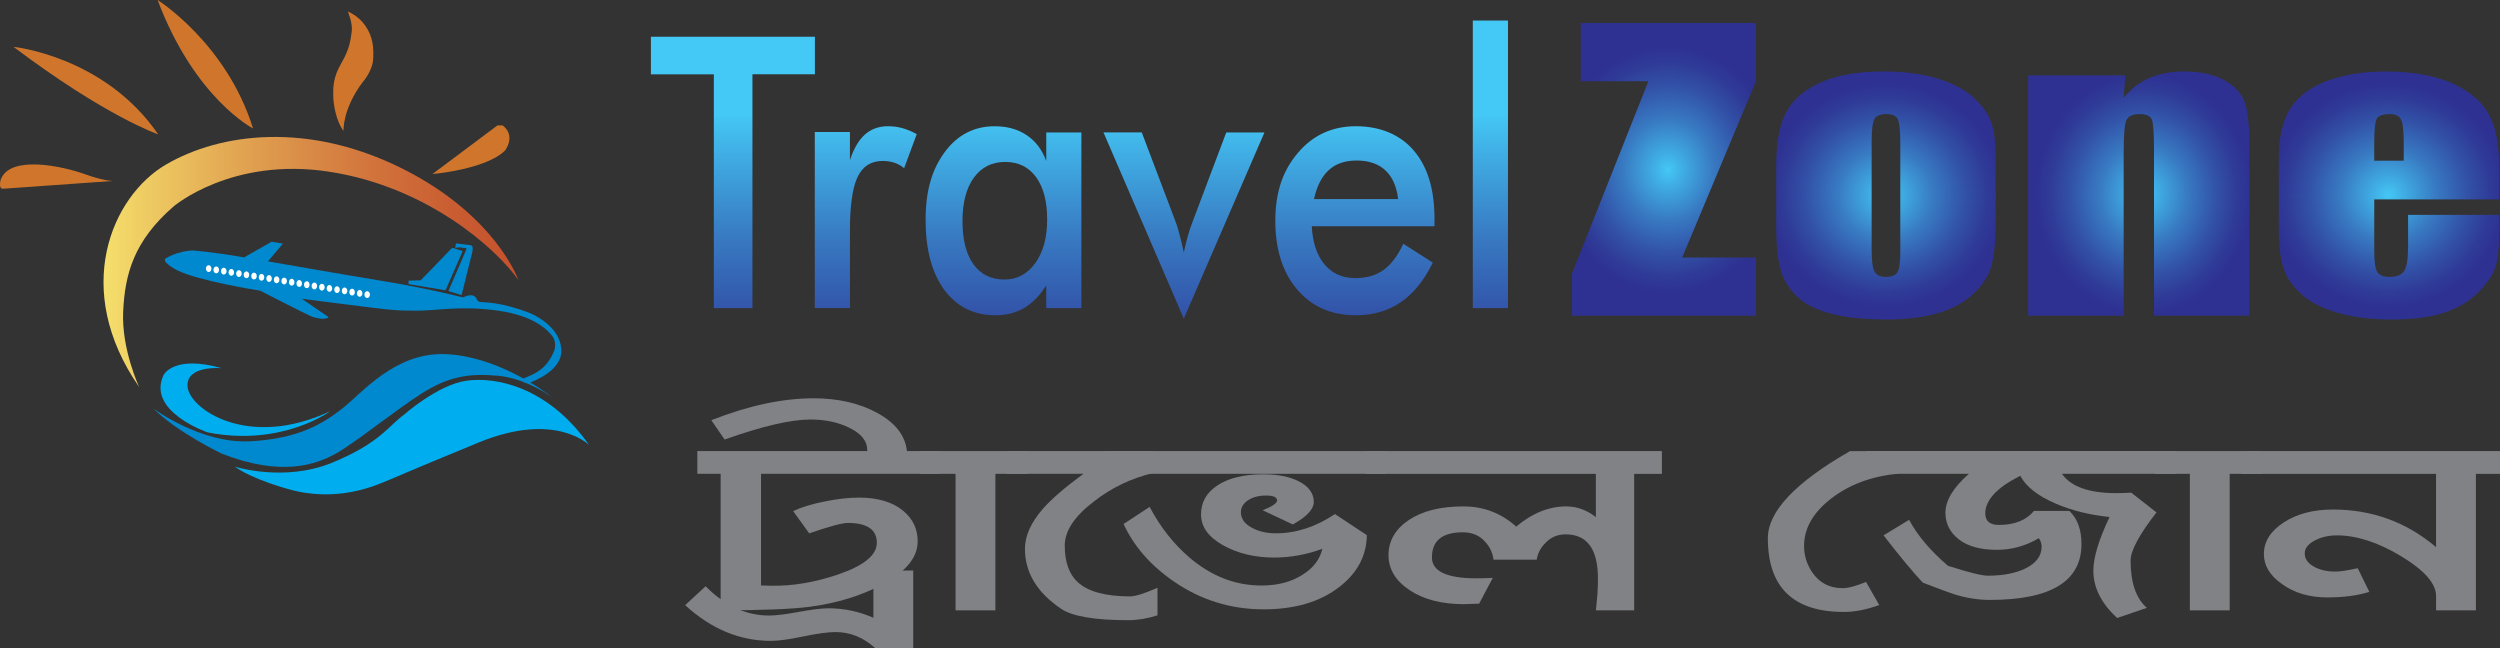 <?xml version="1.0" encoding="UTF-8"?>
<svg id="Layer_2" data-name="Layer 2" xmlns="http://www.w3.org/2000/svg" xmlns:xlink="http://www.w3.org/1999/xlink" viewBox="0 0 828.83 214.87">
  <rect x="0" y="0" width="828.83" height="214.87" fill="#333333" stroke="none"/>
  <defs>
    <style>
      .cls-1 {
        fill: url(#linear-gradient-2);
      }

      .cls-2 {
        fill: #fff;
      }

      .cls-3 {
        fill: url(#linear-gradient-6);
      }

      .cls-4 {
        fill: url(#radial-gradient-4);
      }

      .cls-5 {
        fill: #00aeef;
      }

      .cls-6 {
        fill: url(#radial-gradient);
      }

      .cls-7 {
        fill: url(#linear-gradient-5);
      }

      .cls-8 {
        fill: #808285;
      }

      .cls-9 {
        fill: url(#radial-gradient-2);
      }

      .cls-10 {
        fill: url(#radial-gradient-3);
      }

      .cls-11 {
        fill: url(#linear-gradient-7);
      }

      .cls-12 {
        fill: #0089cf;
      }

      .cls-13 {
        fill: url(#linear-gradient-3);
      }

      .cls-14 {
        fill: url(#linear-gradient);
      }

      .cls-15 {
        fill: #cf762c;
      }

      .cls-16 {
        fill: url(#linear-gradient-4);
      }
    </style>
    <radialGradient id="radial-gradient" cx="600.41" cy="293.73" fx="600.41" fy="293.73" r="24.09" gradientTransform="translate(-383.64 -454.8) scale(1.56 1.74)" gradientUnits="userSpaceOnUse">
      <stop offset="0" stop-color="#44c8f5"/>
      <stop offset=".11" stop-color="#40b1e6"/>
      <stop offset=".4" stop-color="#387ac2"/>
      <stop offset=".66" stop-color="#3252a8"/>
      <stop offset=".86" stop-color="#2f3a97"/>
      <stop offset=".98" stop-color="#2e3192"/>
    </radialGradient>
    <radialGradient id="radial-gradient-2" cx="778.8" cy="71.93" fx="778.8" fy="71.93" r="32.84" gradientTransform="translate(-317.31 -18.73) scale(1.21 1.16)" xlink:href="#radial-gradient"/>
    <radialGradient id="radial-gradient-3" cx="701.45" cy="298.35" fx="701.45" fy="298.35" r="23.41" xlink:href="#radial-gradient"/>
    <radialGradient id="radial-gradient-4" cx="916.59" cy="71.93" fx="916.59" fy="71.93" r="32.89" gradientTransform="translate(-317.31 -18.73) scale(1.21 1.16)" xlink:href="#radial-gradient"/>
    <linearGradient id="linear-gradient" x1="34.31" y1="86.87" x2="171.84" y2="86.87" gradientUnits="userSpaceOnUse">
      <stop offset="0" stop-color="#f5e06c"/>
      <stop offset=".07" stop-color="#f0d165"/>
      <stop offset=".39" stop-color="#de9a4d"/>
      <stop offset=".66" stop-color="#d1723b"/>
      <stop offset=".87" stop-color="#c85a30"/>
      <stop offset="1" stop-color="#c6512d"/>
    </linearGradient>
    <linearGradient id="linear-gradient-2" x1="242.98" y1="38.18" x2="242.98" y2="139.21" gradientUnits="userSpaceOnUse">
      <stop offset="0" stop-color="#44c8f5"/>
      <stop offset=".11" stop-color="#40b1e6"/>
      <stop offset=".4" stop-color="#387ac2"/>
      <stop offset=".66" stop-color="#3252a8"/>
      <stop offset=".86" stop-color="#2f3a97"/>
      <stop offset=".98" stop-color="#2e3192"/>
    </linearGradient>
    <linearGradient id="linear-gradient-3" x1="287.02" y1="38.19" x2="287.02" y2="139.2" xlink:href="#linear-gradient-2"/>
    <linearGradient id="linear-gradient-4" x1="332.69" y1="38.19" x2="332.69" y2="139.22" xlink:href="#linear-gradient-2"/>
    <linearGradient id="linear-gradient-5" x1="392.53" y1="38.18" x2="392.53" y2="139.23" xlink:href="#linear-gradient-2"/>
    <linearGradient id="linear-gradient-6" x1="449.19" y1="38.19" x2="449.19" y2="139.22" xlink:href="#linear-gradient-2"/>
    <linearGradient id="linear-gradient-7" x1="494.11" y1="38.18" x2="494.11" y2="139.21" xlink:href="#linear-gradient-2"/>
  </defs>
  <g id="Layer_1-2" data-name="Layer 1">
    <g>
      <g>
        <path class="cls-6" d="M582.17,7.63V26.9l-24.47,58.48h24.47v19.28h-60.99v-13.97l25.32-63.78h-22.45V7.63h58.11Z"/>
        <path class="cls-9" d="M661.65,53v19.44c0,7.13-.47,12.37-1.42,15.7-.94,3.34-2.96,6.43-6.04,9.32-3.1,2.89-7.07,5.03-11.91,6.4-4.84,1.38-10.42,2.07-16.71,2.07-7.02,0-12.97-.58-17.84-1.76-4.87-1.19-8.66-2.96-11.37-5.33-2.68-2.36-4.6-5.22-5.76-8.61-1.13-3.38-1.72-8.42-1.72-15.14v-20.34c0-7.38,1.05-13.15,3.16-17.29,2.08-4.15,5.85-7.49,11.29-9.99,5.47-2.52,12.43-3.77,20.91-3.77,7.12,0,13.26,.81,18.36,2.42,5.11,1.62,9.05,3.73,11.84,6.32,2.77,2.58,4.68,5.27,5.7,8.02,1.01,2.74,1.52,6.93,1.52,12.55Zm-31.64-5.93c0-4.06-.31-6.61-.88-7.66-.6-1.07-1.85-1.6-3.78-1.6s-3.22,.53-3.86,1.6c-.66,1.04-.98,3.6-.98,7.66v35.72c0,3.73,.32,6.15,.98,7.29,.64,1.13,1.89,1.72,3.77,1.72s3.2-.54,3.82-1.56c.62-1.04,.93-3.25,.93-6.68V47.07Z"/>
        <path class="cls-10" d="M704.62,24.98l-.57,7.48c2.31-2.93,5.14-5.11,8.49-6.58,3.34-1.45,7.2-2.18,11.57-2.18,5.48,0,9.95,.98,13.43,2.94,3.47,1.96,5.72,4.43,6.73,7.41,.99,2.96,1.49,7.94,1.49,14.88v55.73h-31.64V49.62c0-5.46-.24-8.79-.72-10-.49-1.19-1.85-1.8-4.06-1.8-2.33,0-3.81,.71-4.4,2.08-.59,1.37-.88,5.06-.88,11.04v53.71h-31.65V24.98h32.22Z"/>
        <path class="cls-4" d="M828.57,66.1h-41.43v17.19c0,3.6,.35,5.91,1.04,6.95,.71,1.02,2.03,1.57,4.01,1.57,2.45,0,4.09-.69,4.93-2.08,.82-1.37,1.24-4.05,1.24-8v-10.49h30.2v5.87c0,4.93-.4,8.72-1.22,11.35-.82,2.64-2.72,5.46-5.72,8.48-2.99,3-6.79,5.25-11.39,6.75-4.59,1.49-10.36,2.24-17.3,2.24s-12.66-.74-17.8-2.21c-5.15-1.48-9.17-3.49-12.02-6.06-2.87-2.57-4.86-5.4-5.96-8.5-1.1-3.09-1.65-7.59-1.65-13.48v-23.14c0-6.94,1.23-12.42,3.7-16.43,2.48-4,6.52-7.07,12.15-9.21,5.62-2.13,12.08-3.2,19.4-3.2,8.92,0,16.29,1.28,22.08,3.86,5.81,2.56,9.9,5.96,12.23,10.19,2.34,4.24,3.51,10.19,3.51,17.86v10.5Zm-31.65-12.85v-5.75c0-4.07-.29-6.71-.92-7.88-.6-1.19-1.85-1.79-3.72-1.79-2.32,0-3.75,.52-4.31,1.53-.56,1.01-.84,3.73-.84,8.15v5.75h9.78Z"/>
      </g>
      <g>
        <g>
          <path class="cls-5" d="M73.5,122.07s-11.96-1.14-11.31,6.18c.67,7.34,20.06,20.86,47.26,8.09,0,0-15.99,11.86-40.62,7.01,0,0-20.34-6.93-14.59-19.05,0,0,3.35-6.76,19.25-2.23Z"/>
          <path class="cls-12" d="M50.83,135.43s15.76,11.75,32.1,10.87c16.33-.87,24.23-5.94,30.63-10.93,6.42-5.01,17.31-18.54,33.96-17.97,16.67,.58,32.05,11.59,35.94,14.55,0,0-8.64-6.5-18.44-7.38-9.81-.89-16.4,.37-24.98,5.73-8.59,5.35-22.38,16.64-28.91,20.2-6.54,3.55-17.82,7.61-37.57-.08,0,0-14.6-6.94-22.73-14.99Z"/>
          <path class="cls-5" d="M77.83,154.7s16.43,5.23,32.3-1.31c15.88-6.52,18.75-12.27,23.74-15.85,0,0,11.15-9.9,20.66-11.3,9.52-1.41,27.01,1.75,40.77,21.29,0,0-11.15-11.29-36.54-.85-25.37,10.42-27.39,11.5-30.65,12.79-3.27,1.32-16.54,7.5-33.08,2.52,0,0-11.25-3.05-17.21-7.29Z"/>
          <path class="cls-15" d="M143.37,57.7s17.73-1.51,24.08-7.81c0,0,3.74-4.87-.82-8.31h-1.71l-21.55,16.12Z"/>
          <path class="cls-15" d="M113.89,43.23s-.32-7.09,6.28-15.9c0,0,3.28-3.63,3.54-7.66,.26-4.01-.13-7.5-2.5-11.01-2.37-3.51-5.89-4.84-5.89-4.84,0,0,1.69,3.84,1.28,6.73-.41,2.91-.7,5.71-3.43,10.39-2.72,4.68-2.74,7.86-2.69,10.9,.07,3.04,.99,8.15,3.27,11.4h.14Z"/>
          <path class="cls-15" d="M52.25,0s22.88,14.35,31.64,42.59c0,0-19.33-9.88-31.64-42.59Z"/>
          <path class="cls-15" d="M4.48,15.53s30.19,3.05,47.98,29.03c0,0-17.42-5.98-47.98-29.03Z"/>
          <path class="cls-15" d="M.83,62.58l36.81-2.6s-2.69,.21-9.61-2.27c-6.92-2.51-24.7-6.52-27.78,1.83,0,0-.86,2.84,.58,3.04Z"/>
          <path class="cls-14" d="M46.15,128.34s-5.89-12.53-5.32-24.99c.57-12.44,3.52-23.46,16.71-34.9,0,0,19.24-16.52,51.63-11.52,32.38,4.99,55.17,25.3,62.67,35.86,0,0-7.41-21.42-38.54-36.94-31.15-15.53-60.17-11.84-78.25-1.31-18.06,10.54-31.39,41.42-8.9,73.8Z"/>
          <path class="cls-12" d="M175.14,127.12s-3.65-.65-1.34-1.75c2.31-1.1,7.43-2.31,10.07-9.47,0,0,.64-2.47-.58-4.22-1.23-1.73-5.53-6.88-18.07-8.68-12.57-1.81-20.77,.08-27.18,0-6.42-.06-6.92-.06-14.81-1.01-7.87-.93-23.2-2.97-23.2-2.97l8.86,6.08s.26,.45-2.06,.59c0,0-2.04-.14-3.77-.87-1.74-.74-16.85-8.47-16.85-8.47,0,0-20.18-3.11-27.56-6.79,0,0-6.22-3.2-3.14-4.2,0,0,3.32-2.05,8.26-2.34,0,0,7,.52,16.8,2.25l.32,.09,9.16-5.23,3.72,.66-4.93,5.86s26.08,4.56,36.39,6.23c10.32,1.67,19.1,3.47,28.33,5.72,0,0,3.33-1.88,4.43,.44,0,0,.2,.93,1.27,1.08,1.1,.16,6.74-.15,16.65,3.77,0,0,10.79,4.37,10.14,13.18,0,0,.08,4.94-8.07,8.77l-2.82,1.31Z"/>
          <path class="cls-12" d="M135.46,93.11v1.08l12.25,2.05,5.68-12.98-2.95-.99s-.45-.33-1.14,.48c-.7,.8-9.81,10.17-9.81,10.17l-4.1,.13"/>
          <path class="cls-12" d="M150.89,82.11l.31-1.41,5,.61s.86,.13,.36,2.36c-.52,2.2-3.54,14.18-3.54,14.18l-4.36-1.36,5.93-13.77v-.48l-1.63-.13-.09-.11-1.98,.11Z"/>
          <g>
            <path class="cls-2" d="M70.1,89.06c0,.62-.41,1.13-.91,1.13s-.92-.51-.92-1.13,.41-1.13,.92-1.13,.91,.51,.91,1.13Z"/>
            <path class="cls-2" d="M72.62,89.48c0,.63-.42,1.14-.93,1.14s-.93-.51-.93-1.14,.42-1.14,.93-1.14,.93,.51,.93,1.14Z"/>
            <path class="cls-2" d="M75.11,89.89c0,.63-.41,1.14-.92,1.14s-.92-.51-.92-1.14,.41-1.14,.92-1.14,.92,.51,.92,1.14Z"/>
            <path class="cls-2" d="M77.61,90.3c0,.62-.42,1.13-.92,1.13s-.92-.51-.92-1.13,.42-1.13,.92-1.13,.92,.51,.92,1.13Z"/>
            <path class="cls-2" d="M80.13,90.7c0,.62-.41,1.13-.92,1.13s-.92-.51-.92-1.13,.41-1.13,.92-1.13,.92,.51,.92,1.13Z"/>
            <path class="cls-2" d="M82.62,91.11c0,.62-.42,1.13-.92,1.13s-.92-.51-.92-1.13,.42-1.13,.92-1.13,.92,.51,.92,1.13Z"/>
            <path class="cls-2" d="M85.13,91.52c0,.62-.41,1.13-.92,1.13s-.92-.51-.92-1.13,.41-1.13,.92-1.13,.92,.51,.92,1.13Z"/>
            <path class="cls-2" d="M87.62,91.93c0,.62-.42,1.13-.92,1.13s-.92-.51-.92-1.13,.42-1.13,.92-1.13,.92,.51,.92,1.13Z"/>
            <path class="cls-2" d="M90.12,92.34c0,.63-.41,1.14-.91,1.14s-.91-.51-.91-1.14,.41-1.14,.91-1.14,.91,.51,.91,1.14Z"/>
            <ellipse class="cls-2" cx="91.71" cy="92.76" rx=".92" ry="1.14"/>
            <path class="cls-2" d="M95.13,93.17c0,.62-.42,1.13-.92,1.13s-.92-.51-.92-1.13,.42-1.13,.92-1.13,.92,.51,.92,1.13Z"/>
            <path class="cls-2" d="M97.62,93.57c0,.63-.41,1.14-.91,1.14s-.91-.52-.91-1.14,.41-1.15,.91-1.15,.91,.52,.91,1.15Z"/>
            <path class="cls-2" d="M100.13,93.98c0,.63-.41,1.14-.92,1.14s-.92-.51-.92-1.14,.41-1.14,.92-1.14,.92,.51,.92,1.14Z"/>
            <ellipse class="cls-2" cx="101.71" cy="94.39" rx=".92" ry="1.14"/>
            <path class="cls-2" d="M105.14,94.81c0,.63-.41,1.14-.92,1.14s-.92-.51-.92-1.14,.41-1.14,.92-1.14,.92,.51,.92,1.14Z"/>
            <path class="cls-2" d="M107.65,95.21c0,.62-.42,1.13-.93,1.13s-.93-.51-.93-1.13,.42-1.13,.93-1.13,.93,.51,.93,1.13Z"/>
            <path class="cls-2" d="M110.14,95.62c0,.62-.42,1.13-.92,1.13s-.92-.51-.92-1.13,.42-1.13,.92-1.13,.92,.51,.92,1.13Z"/>
            <path class="cls-2" d="M112.65,96.03c0,.62-.41,1.13-.92,1.13s-.92-.51-.92-1.13,.41-1.13,.92-1.13,.92,.51,.92,1.13Z"/>
            <path class="cls-2" d="M115.15,96.44c0,.62-.41,1.13-.92,1.13s-.92-.51-.92-1.13,.41-1.13,.92-1.13,.92,.51,.92,1.13Z"/>
            <path class="cls-2" d="M117.65,96.85c0,.62-.41,1.13-.92,1.13s-.92-.51-.92-1.13,.41-1.13,.92-1.13,.92,.51,.92,1.13Z"/>
            <path class="cls-2" d="M120.16,97.26c0,.62-.42,1.13-.92,1.13s-.92-.51-.92-1.13,.42-1.13,.92-1.13,.92,.51,.92,1.13Z"/>
            <path class="cls-2" d="M122.65,97.67c0,.62-.41,1.13-.92,1.13s-.92-.51-.92-1.13,.41-1.13,.92-1.13,.92,.51,.92,1.13Z"/>
          </g>
        </g>
        <g>
          <path class="cls-1" d="M249.46,24.64V102.15h-12.8V24.64h-20.86V12.17h54.37v12.46h-20.71Z"/>
          <path class="cls-13" d="M281.77,53.14c1.25-3.84,2.91-6.68,4.97-8.53,2.07-1.84,4.6-2.76,7.65-2.76,1.65,0,3.27,.21,4.85,.65,1.58,.46,3.15,1.11,4.69,1.98l-4.18,11.28c-1.01-.82-2.08-1.43-3.25-1.81-1.16-.4-2.45-.59-3.87-.59-3.87,0-6.64,1.79-8.32,5.33-1.69,3.55-2.53,9.5-2.53,17.86v25.59h-11.65V43.76h11.65v9.38Z"/>
          <path class="cls-16" d="M358.5,102.15h-11.64v-7.55c-2.08,3.35-4.5,5.81-7.26,7.48-2.78,1.64-5.97,2.45-9.54,2.45-7.19,0-12.86-2.82-17-8.44-4.13-5.65-6.19-13.36-6.19-23.15s2.12-16.8,6.34-22.52c4.23-5.71,9.74-8.56,16.54-8.56,4.15,0,7.7,.98,10.65,2.97,2.95,1.98,5.1,4.83,6.47,8.56v-9.48h11.64v58.25Zm-11.33-29.33c0-6.04-1.22-10.72-3.67-14.09-2.45-3.36-5.87-5.04-10.25-5.04s-7.85,1.73-10.37,5.19c-2.53,3.47-3.78,8.27-3.78,14.43s1.21,10.97,3.63,14.32c2.42,3.36,5.87,5.05,10.3,5.05,4.19,0,7.59-1.83,10.21-5.46,2.62-3.66,3.93-8.46,3.93-14.41Z"/>
          <path class="cls-7" d="M392.47,105.63l-26.63-61.73h12.69l11.11,29.32c.35,.9,.8,2.23,1.28,4.05,.51,1.8,1.02,3.96,1.55,6.45,.37-1.76,.79-3.49,1.27-5.25,.48-1.74,1.06-3.49,1.75-5.24l11.05-29.32h12.67l-26.74,61.73Z"/>
          <path class="cls-3" d="M475.58,75.01h-40.68c.27,5.41,1.69,9.63,4.23,12.65,2.55,3.04,5.93,4.54,10.16,4.54,3.75,0,6.88-.89,9.39-2.69,2.5-1.79,4.7-4.68,6.56-8.68l9.78,6.24c-2.87,5.88-6.41,10.25-10.63,13.14-4.21,2.87-9.17,4.31-14.87,4.31-8.14,0-14.64-2.84-19.47-8.55-4.83-5.7-7.24-13.3-7.24-22.79s2.5-16.65,7.5-22.52c4.99-5.88,11.4-8.81,19.24-8.81s14.59,2.69,19.16,8.05c4.59,5.37,6.87,12.9,6.87,22.57v2.54Zm-12.06-9.02c-.49-4.15-1.87-7.32-4.21-9.5-2.32-2.18-5.5-3.27-9.55-3.27-3.84,0-6.91,1.04-9.23,3.17-2.34,2.13-3.96,5.32-4.89,9.61h27.87Z"/>
          <path class="cls-11" d="M488.28,102.15V6.8h11.66V102.15h-11.66Z"/>
        </g>
        <g>
          <path class="cls-8" d="M252.3,157.09v37.01l3.19,.08c7.09,.17,14.53-1.07,22.32-3.71,8.59-2.92,12.89-6.43,12.89-10.53,0-4.38-3.23-6.57-9.69-6.57-1.77,0-6.02,1.15-12.74,3.45l-5.31-7.37c2.57-1.24,6-2.3,10.29-3.17,4.29-.87,8.12-1.31,11.48-1.31,6.28,0,11.19,1.46,14.73,4.39,3.19,2.65,4.78,6.03,4.78,10.15,0,5.36-3.98,10.15-11.95,14.37-6.91,3.66-14.83,6.09-23.77,7.28-6.02,.79-15.89,1.18-29.61,1.18v-45.26h-7.72v-7.54h56.33v-.34c0-3.03-2.04-5.51-6.11-7.46-3.63-1.77-7.89-2.66-12.76-2.66-6.47,0-15.94,2.21-28.43,6.64l-4.39-6.41c12.31-4.84,23.6-7.26,33.88-7.26,8.23,0,15.32,1.64,21.26,4.92,5.93,3.28,9.17,7.47,9.7,12.57h10.76v7.54h-59.16Z"/>
          <path class="cls-8" d="M290.15,214.87c-3.9-3.55-8.28-5.32-13.16-5.32-2.48,0-6.05,.48-10.7,1.46-4.65,.97-8.22,1.46-10.7,1.46-10.36,0-19.84-3.95-28.44-11.85l6.79-6.26c6.39,6.47,13.4,9.71,21.02,9.71,2.22,0,5.5-.4,9.85-1.2,4.35-.8,7.63-1.2,9.85-1.2,5.15,0,10.11,1.04,14.9,3.14v-15.66h13.2v25.72h-12.62Z"/>
          <path class="cls-8" d="M330,157.09v45.26h-13.2v-45.26h-11.66v-7.54h35.49v7.54h-10.63Z"/>
          <path class="cls-8" d="M374.06,205.61c-11.07,0-18.46-1.24-22.18-3.72-8.06-5.41-12.08-12.06-12.08-19.95,0-4.28,1.99-8.71,5.97-13.27,2.74-3.16,7.21-7.01,13.41-11.58h-25.38v-7.54h48.69v7.23c-7.41,1.74-14.06,4.93-19.97,9.58-6.35,4.88-9.52,9.7-9.52,14.46,0,5.44,1.41,9.48,4.22,12.11,3.43,3.2,9.24,4.79,17.42,4.79,1.76,0,4.8-.95,9.11-2.86v9.14c-3.36,1.07-6.6,1.61-9.69,1.61Z"/>
          <path class="cls-8" d="M366.12,157.09v-7.54h93.4v7.54h-93.4Zm52.75,44.92c-10.81,0-20.69-3.06-29.63-9.18-7.71-5.28-13.29-11.65-16.74-19.12l8.64-5.65c3.54,6.67,7.92,12.25,13.15,16.73,7.26,6.22,15.23,9.33,23.92,9.33,5.4,0,9.96-1.2,13.68-3.61,3.54-2.23,5.71-5.08,6.51-8.55-5.31,1.93-10.62,2.89-15.93,2.89-6.46,0-12.12-1.36-16.99-4.08-4.87-2.72-7.3-6.13-7.3-10.22s1.84-7.26,5.52-9.68c3.68-2.41,8.71-3.62,15.1-3.62,4.78,0,8.68,.76,11.7,2.28,3.37,1.69,5.06,3.99,5.06,6.92,0,2.36-2.31,4.84-6.94,7.43l-10.01-4.71c3.19-1.25,4.78-2.34,4.78-3.26,0-1.08-1.22-1.62-3.65-1.62s-4.44,.53-6,1.58c-1.56,1.05-2.35,2.37-2.35,3.96,0,2.04,1.14,3.72,3.44,5.02,2.29,1.31,5.02,1.96,8.19,1.96,6.7,0,13.22-2.13,19.56-6.38l10.57,6.99c-.09,6.79-3.1,12.49-9.03,17.1-6.38,5-14.79,7.5-25.24,7.5Z"/>
          <path class="cls-8" d="M541.78,157.09v45.26h-12.69c0-.17,.17-1.93,.51-5.28,.11-1.67,.17-3.43,.17-5.27,0-9.77-3.58-14.65-10.75-14.65-2.74,0-5.04,1.03-6.9,3.1-1.51,1.63-2.39,3.4-2.65,5.3h-14.33c-.27-2.22-1.16-4.17-2.67-5.83-1.87-2.17-4.36-3.25-7.47-3.25-6.85,0-10.27,2.78-10.27,8.34,0,4.61,4.94,6.92,14.83,6.92,1.69,0,3.47-.05,5.34-.14l-4.52,8.54c-2.48,.11-4.17,.17-5.05,.17-7.36,0-13.36-1.55-18.02-4.66-4.66-3.1-6.98-6.98-6.98-11.63s2.26-8.63,6.77-11.63c4.51-3,10.53-4.49,18.05-4.49,6.72,0,12.56,2.23,17.52,6.69,5.31-4.46,10.84-6.69,16.59-6.69,3.54,0,6.81,1.18,9.82,3.55v-14.35h-76.29v-7.54h98.18v7.54h-9.2Z"/>
          <path class="cls-8" d="M598.1,180.94c0,3.16,.88,6.07,2.65,8.72,2.39,3.55,5.75,5.33,10.08,5.33,1.94,0,4.55-.69,7.82-2.06l4.38,7.67c-4.25,1.52-8.15,2.28-11.69,2.28-16.83,0-25.24-8.15-25.24-24.47,0-8.83,9.08-18.45,27.24-28.85h16.21v7.44c-8.93,.85-16.41,3.6-22.42,8.25-6.02,4.66-9.02,9.89-9.02,15.69Z"/>
          <path class="cls-8" d="M645.76,187.57c6.88,2.2,11.29,3.29,13.23,3.29,5.03,0,9.17-.79,12.44-2.37,3.62-1.75,5.43-4.17,5.43-7.28,0-1.01-.31-1.94-.93-2.79-4.32,2.58-8.95,3.86-13.89,3.86-5.47,0-9.69-1.16-12.64-3.48-2.96-2.32-4.43-5.26-4.43-8.83,0-4.01,2.59-8.32,7.78-12.9h-34.01v-7.54h102.7v7.54h-37.86c3.01,4.29,9.03,6.42,18.07,6.42,1.6,0,3.24-.05,4.92-.17l8.37,6.56c-5.72,7.35-8.58,12.68-8.58,15.99,0,7.29,1.79,12.51,5.39,15.65l-9.87,3.37c-5.25-4.89-7.87-10.12-7.87-15.69,0-4.33,1.79-10.27,5.38-17.8-6.58-.67-12.49-2.14-17.74-4.39-5.96-2.53-9.92-5.62-11.87-9.27-7.74,3.9-11.6,8.06-11.6,12.47,0,2.54,1.51,3.82,4.53,3.82,5.16,0,9.03-1.54,11.61-4.63h11.75c2.67,2.53,4,6.19,4,10.98,0,12.34-10.14,18.51-30.42,18.51-3.81,0-7.7-.62-11.69-1.85-1.33-.4-4.82-1.69-10.49-3.88-3.19-3.37-7.53-8.6-13.01-15.68l8.47-5.14c2.73,5.13,7.01,10.2,12.84,15.21Z"/>
          <path class="cls-8" d="M739.21,157.09v45.26h-13.2v-45.26h-11.66v-7.54h35.49v7.54h-10.63Z"/>
          <path class="cls-8" d="M820.84,157.09v45.26h-13.2v-4.72c0-4.16-3.84-8.55-11.52-13.19-7.68-4.63-14.81-6.95-21.38-6.95-2.75,0-5.21,.58-7.39,1.74-2.18,1.16-3.26,2.57-3.26,4.22,0,1.77,.97,3.21,2.92,4.34,1.95,1.13,4.35,1.7,7.19,1.7,1.69,0,4.17-.37,7.45-1.12l3.86,7.85c-3.9,1.23-8.56,1.84-13.96,1.84-5.94,0-10.95-1.48-15.02-4.45-3.99-2.8-5.98-6.1-5.98-9.91,0-4.14,2.19-7.65,6.58-10.5,4.39-2.86,9.83-4.28,16.3-4.28,12.96,0,24.36,4.15,34.2,12.46v-24.29h-64.64v-7.54h85.83v7.54h-7.99Z"/>
        </g>
      </g>
    </g>
  </g>
</svg>